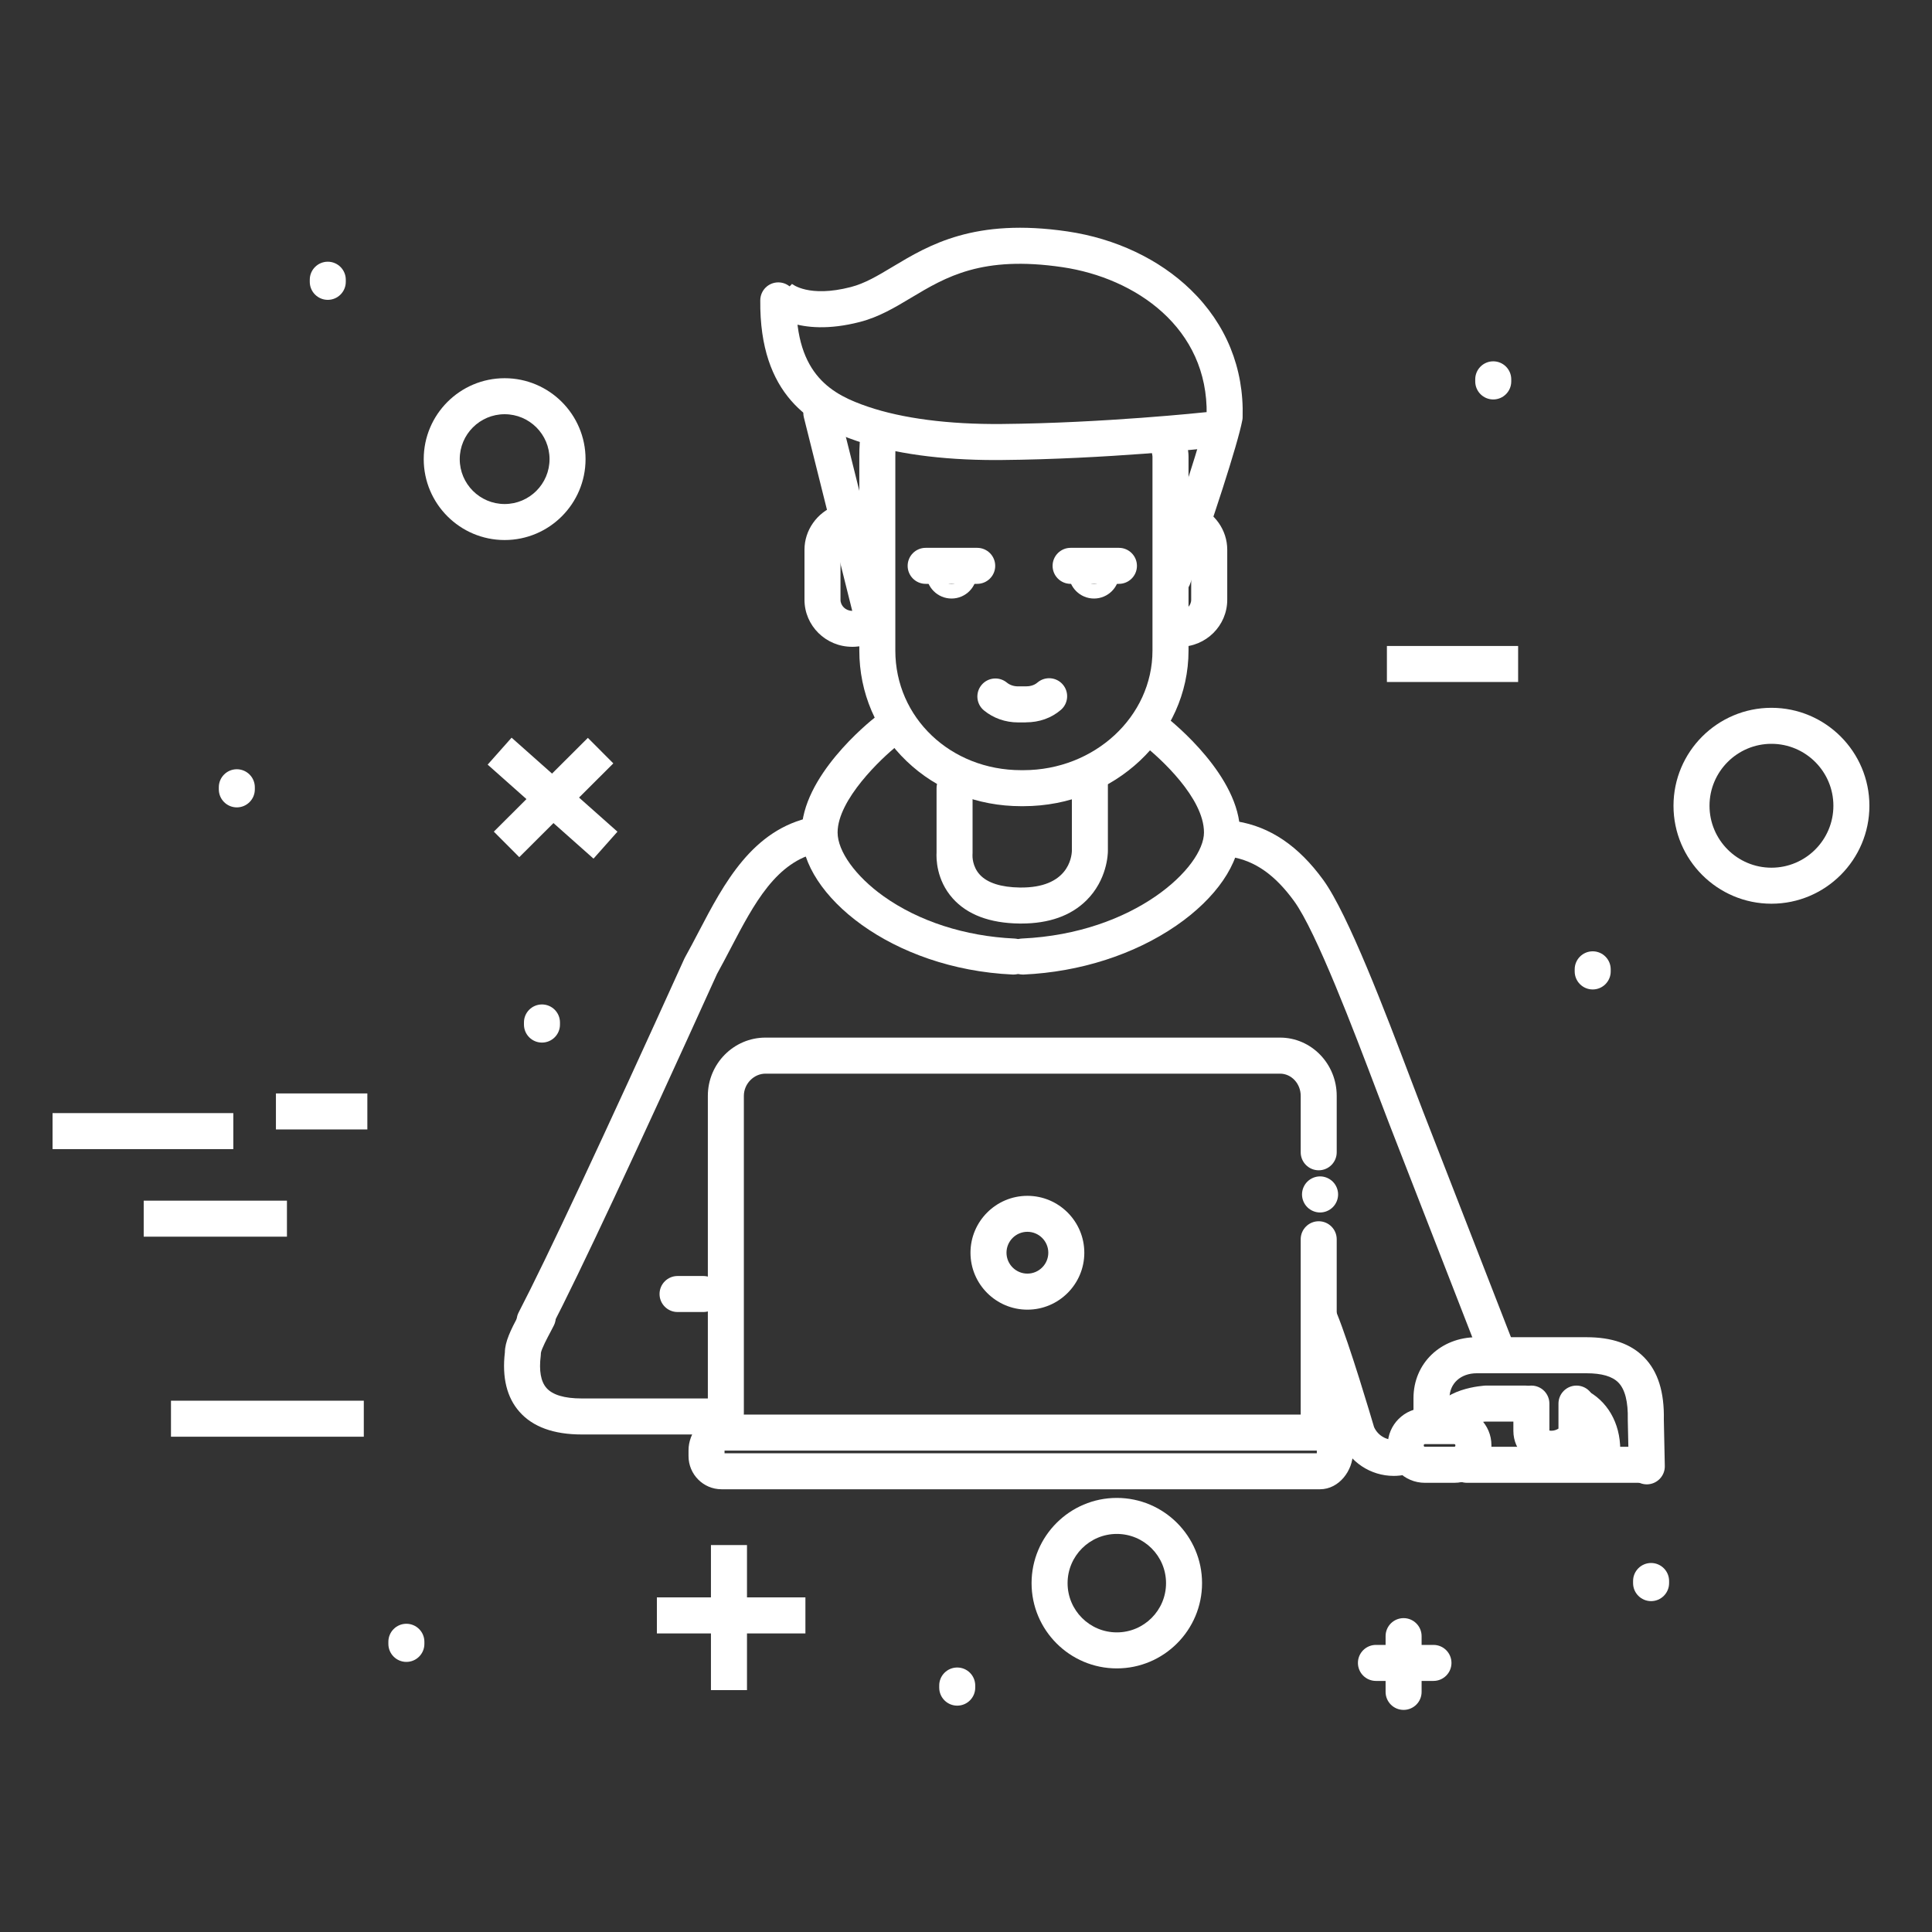 <?xml version="1.0" encoding="UTF-8"?><svg id="Layer_1" xmlns="http://www.w3.org/2000/svg" viewBox="0 0 500 500"><rect x="0" y="0" width="500" height="500" fill="#333333" stroke="none"/><defs><style>.cls-1{fill:#fff;}</style></defs><path class="cls-1" d="m130.6,139.76c-11.55,0-20.94-9.39-20.94-20.94s9.39-20.94,20.94-20.94,20.94,9.39,20.94,20.94-9.39,20.94-20.94,20.94Zm0-32.56c-6.41,0-11.62,5.21-11.62,11.62s5.21,11.62,11.62,11.62,11.62-5.21,11.62-11.62-5.21-11.62-11.62-11.62Z"/><rect class="cls-1" x="44.25" y="362.5" width="49.9" height="9.32"/><rect class="cls-1" x="358.93" y="167.18" width="33.96" height="9.32"/><rect class="cls-1" x="37.19" y="310.73" width="37.07" height="9.32"/><rect class="cls-1" x="13.6" y="288.07" width="46.78" height="9.32"/><rect class="cls-1" x="71.41" y="282.98" width="23.66" height="9.32"/><rect class="cls-1" x="126.08" y="201.73" width="34.37" height="9.33" transform="translate(-103.92 161.41) rotate(-44.92)"/><rect class="cls-1" x="138.34" y="188.22" width="9.33" height="36.64" transform="translate(-106.39 176.33) rotate(-48.39)"/><path class="cls-1" d="m289.03,431.78c-12.17,0-22.06-9.9-22.06-22.06s9.9-22.06,22.06-22.06,22.06,9.9,22.06,22.06-9.9,22.06-22.06,22.06Zm0-34.8c-7.02,0-12.74,5.71-12.74,12.74s5.71,12.74,12.74,12.74,12.74-5.71,12.74-12.74-5.71-12.74-12.74-12.74Z"/><path class="cls-1" d="m363.25,442.52c-2.58,0-4.66-2.09-4.66-4.66v-14.43c0-2.58,2.09-4.66,4.66-4.66s4.66,2.09,4.66,4.66v14.43c0,2.58-2.09,4.66-4.66,4.66Z"/><path class="cls-1" d="m370.98,435.02h-14.89c-2.58,0-4.66-2.09-4.66-4.66s2.09-4.66,4.66-4.66h14.89c2.58,0,4.66,2.09,4.66,4.66s-2.09,4.66-4.66,4.66Z"/><rect class="cls-1" x="183.99" y="399.86" width="9.33" height="37.54"/><rect class="cls-1" x="170" y="413.4" width="38.44" height="9.33"/><path class="cls-1" d="m458.45,233.88c-13.98,0-25.35-11.37-25.35-25.35s11.37-25.35,25.35-25.35,25.35,11.37,25.35,25.35-11.37,25.35-25.35,25.35Zm0-41.38c-8.84,0-16.03,7.19-16.03,16.03s7.19,16.03,16.03,16.03,16.03-7.19,16.03-16.03-7.19-16.03-16.03-16.03Z"/><path class="cls-1" d="m386.45,103.38c-2.57,0-4.66-2.09-4.66-4.66v-.55c0-2.57,2.09-4.66,4.66-4.66s4.66,2.09,4.66,4.66v.55c0,2.57-2.09,4.66-4.66,4.66Z"/><path class="cls-1" d="m412.19,256.07c-2.57,0-4.66-2.09-4.66-4.66v-.55c0-2.57,2.09-4.66,4.66-4.66s4.66,2.09,4.66,4.66v.55c0,2.57-2.09,4.66-4.66,4.66Z"/><path class="cls-1" d="m84.83,77.6c-2.57,0-4.66-2.09-4.66-4.66v-.55c0-2.57,2.09-4.66,4.66-4.66s4.66,2.09,4.66,4.66v.55c0,2.57-2.09,4.66-4.66,4.66Z"/><path class="cls-1" d="m61.29,208.95c-2.57,0-4.66-2.09-4.66-4.66v-.55c0-2.57,2.09-4.66,4.66-4.66s4.66,2.09,4.66,4.66v.55c0,2.57-2.09,4.66-4.66,4.66Z"/><path class="cls-1" d="m105.17,430.1c-2.57,0-4.66-2.09-4.66-4.66v-.55c0-2.57,2.09-4.66,4.66-4.66s4.66,2.09,4.66,4.66v.55c0,2.57-2.09,4.66-4.66,4.66Z"/><path class="cls-1" d="m140.26,269.82c-2.55,0-4.63-2.05-4.66-4.61v-.55c-.03-2.57,2.03-4.68,4.61-4.71.02,0,.03,0,.05,0,2.55,0,4.63,2.05,4.66,4.61v.55c.03,2.57-2.03,4.68-4.61,4.71-.02,0-.03,0-.05,0Z"/><path class="cls-1" d="m247.73,441.42c-2.55,0-4.63-2.05-4.66-4.61v-.55c-.03-2.57,2.03-4.68,4.61-4.71.02,0,.03,0,.05,0,2.55,0,4.63,2.05,4.66,4.61v.55c.03,2.57-2.03,4.68-4.61,4.71-.02,0-.03,0-.05,0Z"/><path class="cls-1" d="m427.3,414.37c-2.57,0-4.66-2.09-4.66-4.66v-.55c0-2.57,2.09-4.66,4.66-4.66s4.66,2.09,4.66,4.66v.55c0,2.57-2.09,4.66-4.66,4.66Z"/><path class="cls-1" d="m185.35,371.24h-34.82c-7.24,0-12.66-1.97-16.09-5.87-3.27-3.7-4.54-8.86-3.78-15.36.02-2.77,1.52-5.81,3.48-9.5.33-.62.64-1.2.82-1.57,1.1-2.33,3.89-3.32,6.21-2.21,2.33,1.1,3.31,3.89,2.21,6.21-.27.56-.61,1.2-1.01,1.95-.67,1.26-2.23,4.19-2.39,5.26v.15c0,.19-.01.39-.04.58-.48,3.86.02,6.66,1.49,8.33,1.59,1.8,4.65,2.71,9.1,2.71h34.82c2.57,0,4.66,2.09,4.66,4.66s-2.09,4.66-4.66,4.66Z"/><path class="cls-1" d="m182.02,339.55h-6.67c-2.57,0-4.66-2.09-4.66-4.66s2.09-4.66,4.66-4.66h6.67c2.57,0,4.66,2.09,4.66,4.66s-2.09,4.66-4.66,4.66Z"/><path class="cls-1" d="m341.28,371.24c-2.57,0-4.66-2.09-4.66-4.66v-45.86c0-2.57,2.09-4.66,4.66-4.66s4.66,2.09,4.66,4.66v45.86c0,2.57-2.09,4.66-4.66,4.66Z"/><path class="cls-1" d="m341.63,313.79c-1.23,0-2.43-.5-3.3-1.37-.87-.87-1.37-2.07-1.37-3.3s.5-2.43,1.37-3.3c.87-.87,2.07-1.37,3.3-1.37s2.42.5,3.3,1.37c.87.87,1.37,2.07,1.37,3.3s-.5,2.43-1.37,3.3c-.87.87-2.07,1.37-3.3,1.37Z"/><path class="cls-1" d="m187.85,370.41c-2.57,0-4.66-2.09-4.66-4.66v-82.14c0-8.31,6.69-15.08,14.92-15.08h133.16c8.09,0,14.67,6.76,14.67,15.08v14.6c0,2.57-2.09,4.66-4.66,4.66s-4.66-2.09-4.66-4.66v-14.6c0-3.17-2.4-5.75-5.35-5.75h-133.16c-3.03,0-5.6,2.63-5.6,5.75v82.14c0,2.57-2.09,4.66-4.66,4.66Z"/><path class="cls-1" d="m265.89,338.94c-8.12,0-14.73-6.61-14.73-14.73s6.61-14.73,14.73-14.73,14.73,6.61,14.73,14.73-6.61,14.73-14.73,14.73Zm0-20.15c-2.98,0-5.41,2.43-5.41,5.41s2.43,5.41,5.41,5.41,5.41-2.43,5.41-5.41-2.43-5.41-5.41-5.41Z"/><path class="cls-1" d="m341.6,385.42h-154.87c-4.71,0-8.54-3.85-8.54-8.59v-1.49c0-4.47,3.43-9.25,8.54-9.25h154.87c4.78,0,8.52,3.72,8.52,8.47v1.49c0,4.43-3.5,9.37-8.52,9.37Zm-154.09-9.32h153.27s.01-.05.01-.07v-.61h-153.28v.68Z"/><path class="cls-1" d="m360.68,381.96c-5.95,0-11.46-3.58-13.78-9.27-.06-.15-.11-.3-.16-.46-.06-.2-5.97-20.44-9.42-28.87-.97-2.38.17-5.1,2.55-6.08,2.38-.97,5.1.17,6.08,2.55,3.44,8.43,8.9,26.95,9.66,29.51,1.07,2.38,3.66,3.71,6.22,3.17,2.52-.53,4.99,1.09,5.52,3.61.53,2.52-1.09,4.99-3.61,5.52-1.02.21-2.04.32-3.06.32Z"/><path class="cls-1" d="m264.85,208.64h-.58c-11.25,0-21.77-4.13-29.62-11.64-7.91-7.56-12.26-17.73-12.26-28.64v-50.19c0-2.52.13-4.45.42-6.26.41-2.54,2.8-4.27,5.34-3.86,2.54.41,4.27,2.8,3.86,5.34-.21,1.31-.3,2.78-.3,4.79v50.19c0,17.36,14.3,30.95,32.56,30.95h.58c18.42,0,33.41-13.88,33.41-30.95v-50.19c0-.15-.06-.53-.12-.84-.08-.46-.17-.98-.21-1.57-.2-2.57,1.71-4.81,4.28-5.02,2.55-.2,4.81,1.71,5.02,4.28.01.18.06.46.11.75.11.65.25,1.46.25,2.4v50.19c0,22.21-19.17,40.27-42.74,40.27Z"/><path class="cls-1" d="m264.31,239.01c-.16,0-.32,0-.49,0-7.67-.1-13.47-2.28-17.25-6.5-4.3-4.81-4.27-10.45-4.19-11.9v-16.63c0-2.57,2.09-4.66,4.66-4.66s4.66,2.09,4.66,4.66v16.8c0,.19,0,.25-.02.43-.02.36-.07,3.04,1.91,5.17,1.94,2.11,5.52,3.25,10.34,3.31,12.49.17,13.42-7.84,13.47-9.5v-18.72c0-2.57,2.09-4.66,4.66-4.66s4.66,2.09,4.66,4.66v18.76c0,.76-.18,7.49-5.59,12.82-4.02,3.96-9.68,5.96-16.84,5.96Z"/><path class="cls-1" d="m262.31,252.21c-.07,0-.14,0-.22,0-31.27-1.42-54.64-20.58-54.64-36.75,0-14.48,17.23-28.42,19.2-29.96,2.03-1.59,4.96-1.24,6.54.79,1.59,2.03,1.23,4.95-.79,6.54-4.35,3.43-15.63,14.16-15.63,22.62,0,4.86,4.66,11.33,11.87,16.48,9.09,6.49,21.12,10.38,33.87,10.96,2.57.12,4.56,2.3,4.44,4.87-.11,2.5-2.18,4.45-4.65,4.45Z"/><path class="cls-1" d="m264.69,252.21c-2.48,0-4.54-1.95-4.65-4.45-.12-2.57,1.87-4.75,4.44-4.87,29.22-1.33,47.11-18.52,47.11-27.44s-11.28-19.2-15.63-22.63c-2.02-1.59-2.37-4.52-.78-6.54,1.59-2.02,4.52-2.38,6.54-.79,1.96,1.54,19.2,15.48,19.2,29.96,0,7.99-6.18,17-16.53,24.12-10.9,7.49-24.92,11.98-39.47,12.64-.07,0-.14,0-.22,0Z"/><path class="cls-1" d="m138.36,346.45c-.72,0-1.46-.17-2.14-.52-2.29-1.18-3.18-4-1.99-6.28q11.01-21.24,42.87-91.53l.05-.1c.05-.12.11-.23.18-.35,1.18-2.11,2.3-4.26,3.49-6.53,6.51-12.44,13.88-26.53,29.4-29.69,2.52-.52,4.98,1.12,5.5,3.64.51,2.52-1.12,4.98-3.64,5.5-11.18,2.27-16.92,13.25-23,24.87-1.14,2.17-2.31,4.42-3.51,6.58q-31.93,70.43-43.05,91.89c-.83,1.6-2.46,2.52-4.14,2.52Z"/><path class="cls-1" d="m386.67,352.4c-1.87,0-3.63-1.13-4.34-2.97l-22.77-58.5c-.89-2.28-1.96-5.11-3.2-8.38-5.88-15.52-15.73-41.48-21.44-49.33-4.95-6.81-10.14-10.45-16.33-11.46-2.54-.41-4.27-2.81-3.85-5.35.41-2.54,2.81-4.26,5.35-3.85,8.65,1.41,15.97,6.37,22.37,15.17,6.44,8.86,16.18,34.53,22.62,51.51,1.23,3.25,2.3,6.06,3.17,8.3l22.77,58.5c.93,2.4-.25,5.1-2.65,6.04-.56.22-1.13.32-1.69.32Z"/><path class="cls-1" d="m303.62,154.22c-.52,0-1.06-.09-1.58-.28-2.42-.87-3.68-3.54-2.81-5.97,6.03-16.74,11.91-35.05,13.05-40.59.43-22.55-18.4-35.45-37.34-38.24-20.81-3.06-30.12,2.52-39.13,7.91-4.29,2.57-8.34,5-13.31,6.28-16.11,4.15-23.34-2.44-24.11-3.21l6.57-6.62s-.04-.04-.11-.11c.18.15,4.47,3.7,15.33.9,3.66-.94,6.99-2.94,10.84-5.25,9.44-5.66,21.18-12.69,45.28-9.14,12.4,1.83,23.71,7.18,31.85,15.08,9.16,8.88,13.81,20.3,13.44,33.03,0,.24-.03.49-.08.73-1.17,6.24-7.93,26.86-13.51,42.38-.68,1.9-2.48,3.08-4.39,3.08Z"/><path class="cls-1" d="m257.69,119.06c-14.22,0-26.33-1.67-36.02-4.96-11.74-3.99-25.17-11.73-24.91-36.41.03-2.56,2.11-4.61,4.66-4.61h.05c2.57.03,4.64,2.14,4.61,4.71-.21,19.46,9.49,24.39,18.59,27.48,8.93,3.03,20.87,4.58,34.53,4.46,26.36-.23,52.55-3.02,52.81-3.05,2.55-.28,4.86,1.58,5.13,4.14.28,2.56-1.58,4.86-4.14,5.13-.27.03-26.91,2.87-53.72,3.1-.53,0-1.06,0-1.58,0Z"/><path class="cls-1" d="m225.08,161.62c-2.09,0-3.99-1.41-4.52-3.53l-12.52-50.08c-.62-2.5.89-5.03,3.39-5.65,2.5-.62,5.03.89,5.65,3.39l12.52,50.08c.62,2.5-.89,5.03-3.39,5.65-.38.09-.76.14-1.13.14Z"/><path class="cls-1" d="m220.51,167.39c-6.79,0-12.31-5.46-12.31-12.17v-12.97c0-5.01,3.22-9.59,8.01-11.39,2.41-.91,5.1.31,6.01,2.72.91,2.41-.31,5.1-2.72,6.01-.95.36-1.98,1.35-1.98,2.67v12.97c0,1.55,1.37,2.85,2.98,2.85.32,0,.7-.05.88-.1,2.49-.67,5.04.81,5.71,3.3.67,2.49-.81,5.04-3.3,5.71-.98.26-2.18.41-3.29.41Z"/><path class="cls-1" d="m305.33,167.39c-1.1,0-2.25-.15-3.25-.41-2.49-.67-3.96-3.22-3.3-5.71.67-2.49,3.22-3.96,5.71-3.3.18.05.51.1.84.1,1.6,0,2.95-1.31,2.95-2.85v-12.97c0-1.33-1.01-2.32-1.94-2.67-2.41-.91-3.63-3.6-2.72-6.01.91-2.41,3.6-3.62,6.01-2.72,4.77,1.8,7.98,6.38,7.98,11.4v12.97c0,6.71-5.5,12.17-12.27,12.17Z"/><path class="cls-1" d="m265.51,186.96h-2.05c-3.26,0-6.39-1.1-8.82-3.11-1.99-1.64-2.27-4.57-.63-6.56,1.64-1.99,4.57-2.27,6.56-.64.78.64,1.78.98,2.9.98h2.05c.83,0,2.02-.17,2.96-.98,1.95-1.68,4.9-1.45,6.57.5,1.68,1.95,1.45,4.9-.5,6.57-2.46,2.11-5.58,3.22-9.03,3.22Z"/><path class="cls-1" d="m252.9,151.1h-13.34c-2.57,0-4.66-2.09-4.66-4.66s2.09-4.66,4.66-4.66h13.34c2.57,0,4.66,2.09,4.66,4.66s-2.09,4.66-4.66,4.66Z"/><path class="cls-1" d="m246.26,154.9c-3.61,0-6.54-2.93-6.54-6.54s2.93-6.54,6.54-6.54,6.54,2.93,6.54,6.54-2.93,6.54-6.54,6.54Zm0-9.32c-1.53,0-2.78,1.25-2.78,2.78s1.25,2.78,2.78,2.78,2.78-1.25,2.78-2.78-1.25-2.78-2.78-2.78Z"/><path class="cls-1" d="m289.58,151.1h-12.51c-2.57,0-4.66-2.09-4.66-4.66s2.09-4.66,4.66-4.66h12.51c2.57,0,4.66,2.09,4.66,4.66s-2.09,4.66-4.66,4.66Z"/><path class="cls-1" d="m283.13,154.9c-3.61,0-6.54-2.93-6.54-6.54s2.93-6.54,6.54-6.54,6.54,2.93,6.54,6.54-2.93,6.54-6.54,6.54Zm0-9.32c-1.53,0-2.78,1.25-2.78,2.78s1.25,2.78,2.78,2.78,2.78-1.25,2.78-2.78-1.25-2.78-2.78-2.78Z"/><path class="cls-1" d="m414.66,380.41c-2.57,0-4.66-2.09-4.66-4.66v-.53c0-1.6-.37-5.5-3.81-7.17-2.32-1.12-3.29-3.91-2.17-6.23,1.12-2.32,3.91-3.29,6.23-2.17,5.68,2.75,9.07,8.57,9.07,15.56v.53c0,2.57-2.09,4.66-4.66,4.66Z"/><path class="cls-1" d="m375.61,372.01c-.2,0-.41-.01-.62-.04-2.55-.34-4.35-2.68-4.01-5.23,1-7.55,13.44-8.16,13.56-8.16h10.11c2.57,0,4.66,2.09,4.66,4.66s-2.09,4.66-4.66,4.66h-10.11c-.99.01-3.56.65-4.64,1.26-.72,1.71-2.4,2.85-4.29,2.85Z"/><path class="cls-1" d="m424.67,383.75h-45.03c-2.57,0-4.66-2.09-4.66-4.66s2.09-4.66,4.66-4.66h45.03c2.57,0,4.66,2.09,4.66,4.66s-2.09,4.66-4.66,4.66Z"/><path class="cls-1" d="m426.19,384.15c-2.53,0-4.6-2.02-4.66-4.56l-.26-12.01c0-.07,0-.14,0-.2.1-4.59-.71-7.81-2.43-9.57-1.59-1.62-4.3-2.41-8.28-2.41h-28.38c-4.15,0-7.05,2.64-7.05,6.42v6.43c0,2.57-2.09,4.66-4.66,4.66s-4.66-2.09-4.66-4.66v-6.43c0-8.98,7.04-15.75,16.37-15.75h28.38c6.62,0,11.51,1.71,14.95,5.22,3.57,3.65,5.24,8.95,5.09,16.19l.25,11.91c.06,2.57-1.99,4.7-4.56,4.76-.03,0-.07,0-.1,0Z"/><path class="cls-1" d="m401.69,379.58h-.39c-5.4,0-9.64-4.08-9.64-9.28v-7.05c0-2.57,2.09-4.66,4.66-4.66s4.66,2.09,4.66,4.66v6.96c.07.03.17.05.32.05h.39c.56,0,1.26-.28,1.64-.54v-6.47c0-2.57,2.09-4.66,4.66-4.66s4.66,2.09,4.66,4.66v7.05c0,5.55-5.67,9.28-10.96,9.28Z"/><path class="cls-1" d="m376.37,383.75h-7.62c-5.3,0-9.61-4.31-9.61-9.61v-.12c0-5.3,4.31-9.61,9.61-9.61h7.62c5.3,0,9.61,4.31,9.61,9.61v.12c0,5.3-4.31,9.61-9.61,9.61Zm-7.62-10.01c-.16,0-.28.13-.28.28v.12c0,.16.13.28.28.28h7.62c.16,0,.28-.13.28-.28v-.12c0-.16-.13-.28-.28-.28h-7.62Z"/></svg>